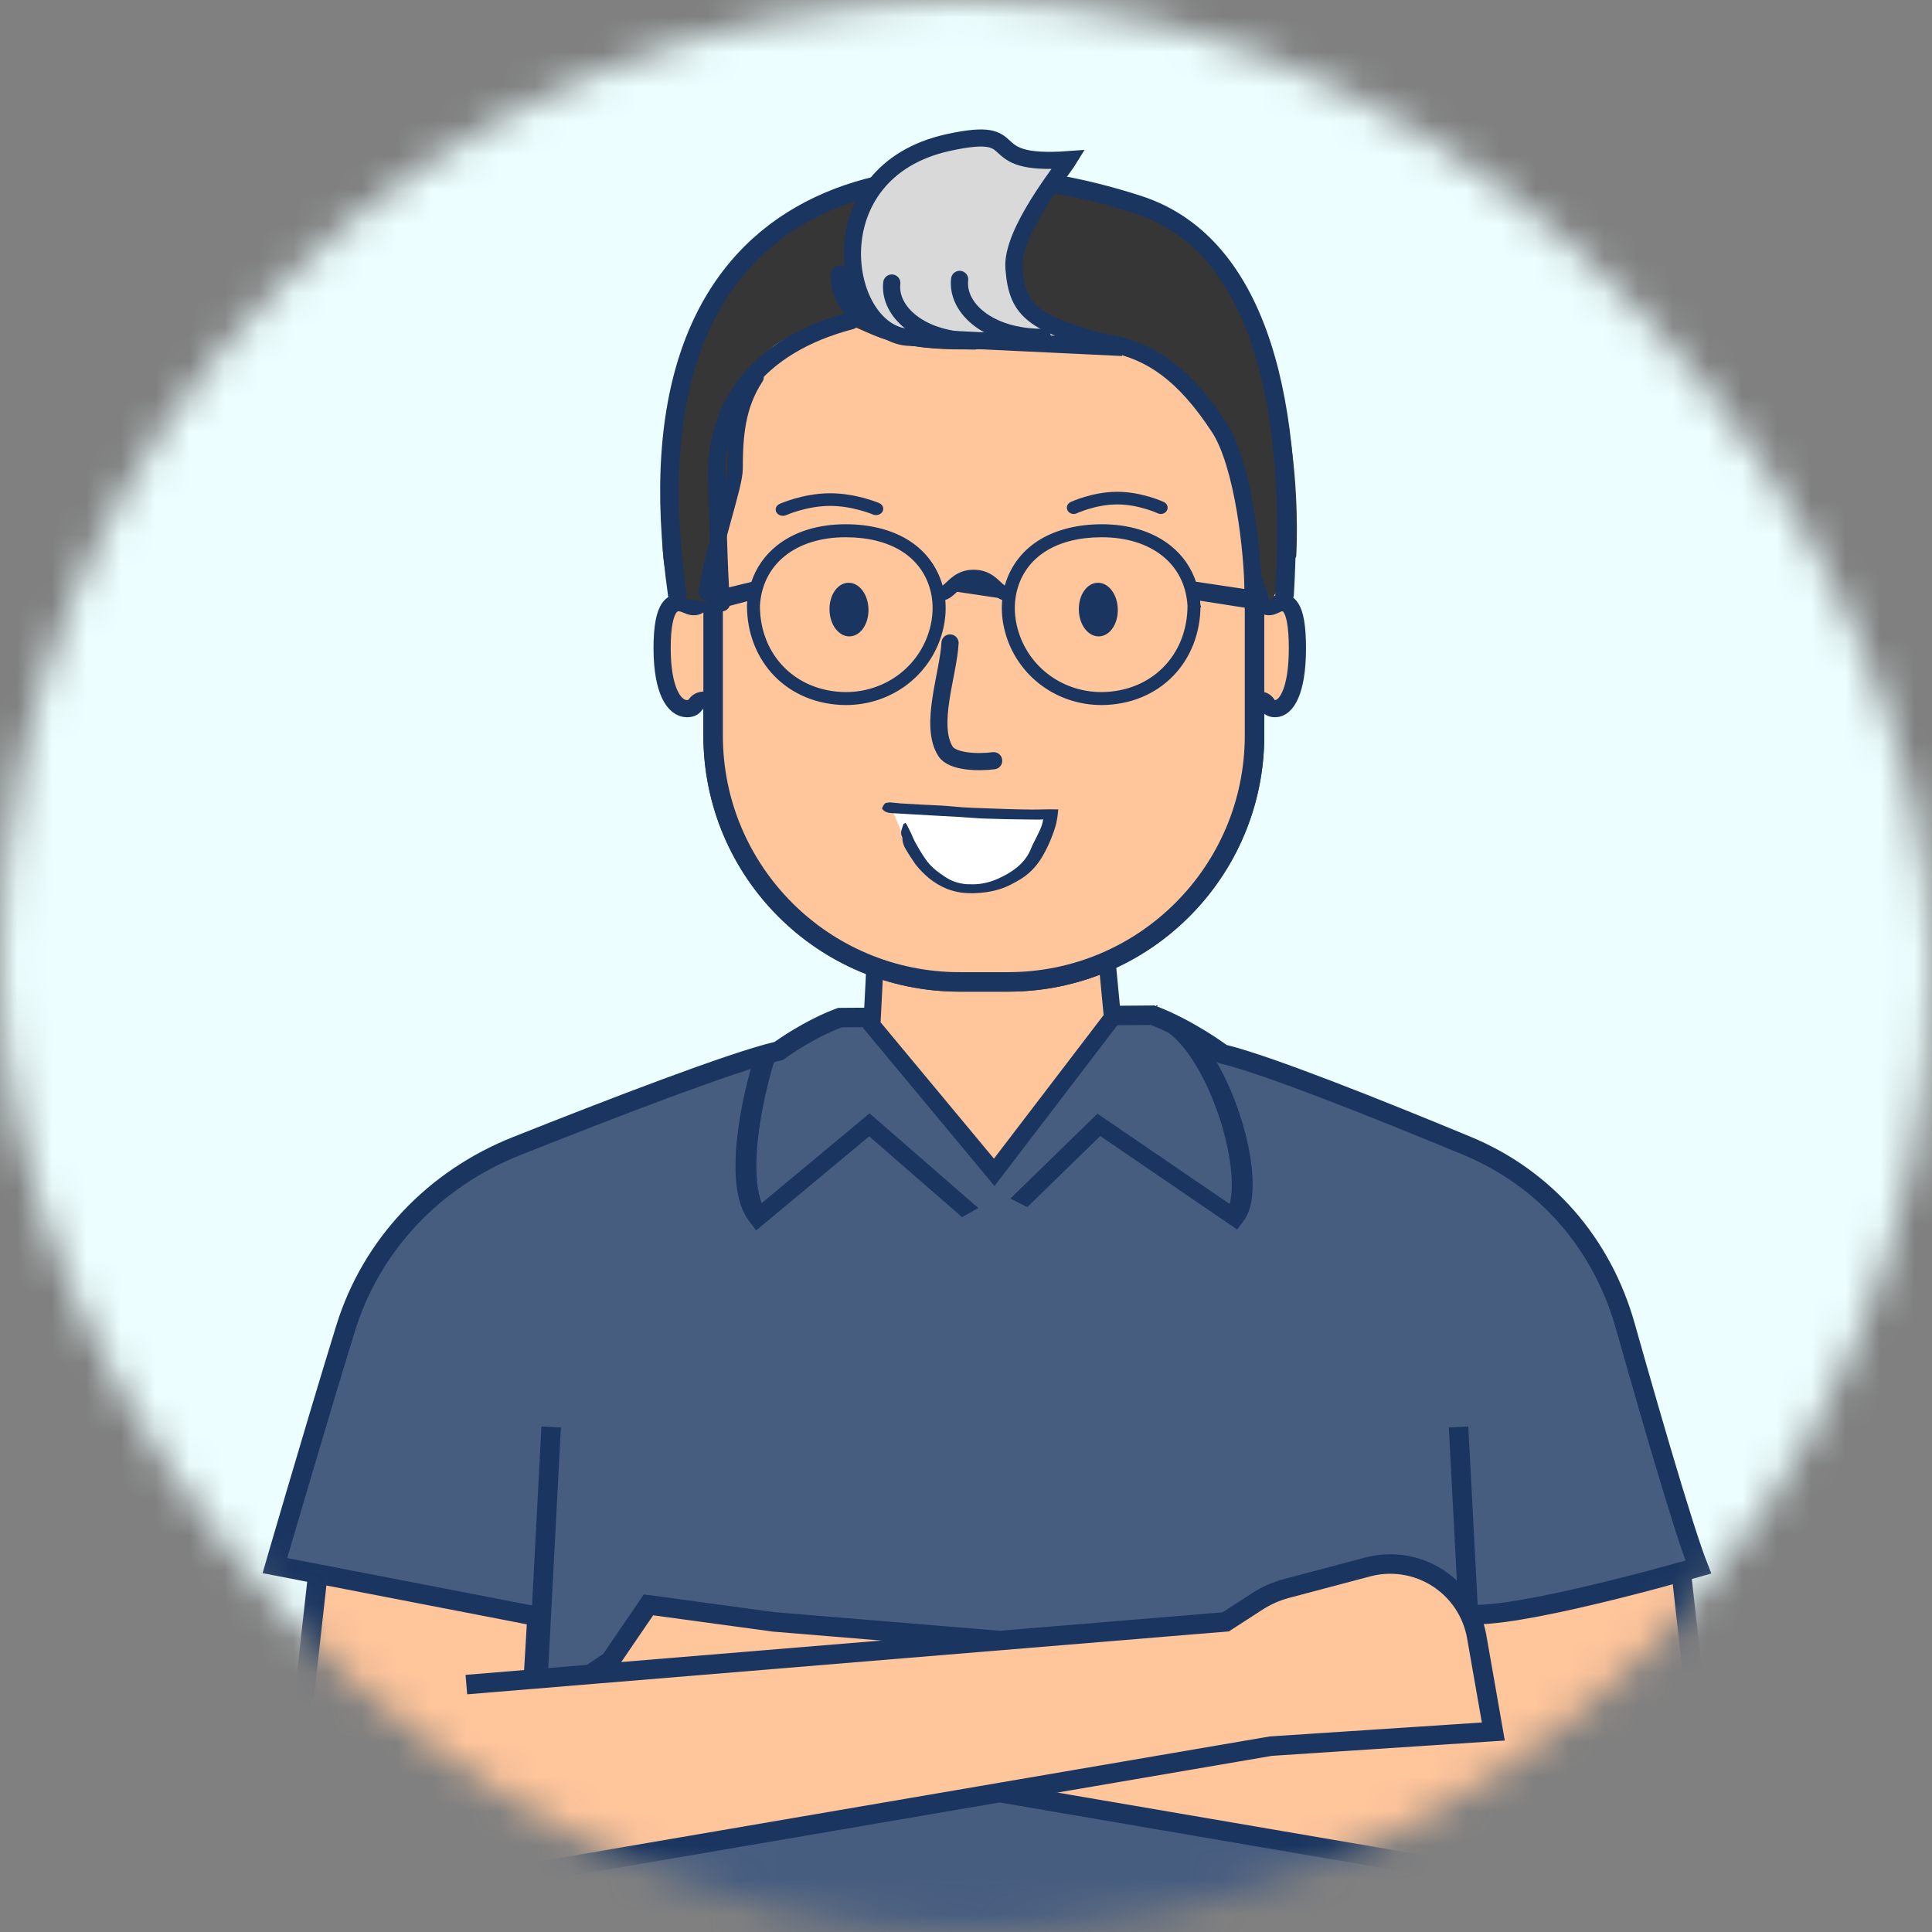 <svg width="56" height="56" viewBox="0 0 56 56" fill="none" xmlns="http://www.w3.org/2000/svg"><rect x="0" y="0" width="56" height="56" fill="#808080" stroke="none"/><g clip-path="url(#clip0_6794_745)"><mask id="mask0_6794_745" style="mask-type:alpha" maskUnits="userSpaceOnUse" x="0" y="0" width="56" height="56"><rect width="56" height="56" rx="28" fill="#FAFAFA"/></mask><g mask="url(#mask0_6794_745)"><rect width="56" height="56" fill="#ECFEFF"/><path d="M8.72 50.048L9.224 45.528L15.673 46.87V50.613L8.72 50.048Z" fill="#FFC59B" stroke="#193560" stroke-width="0.565"/><path d="M49.231 50.048L48.727 45.528L42.278 46.87V50.613L49.231 50.048Z" fill="#FFC59B" stroke="#193560" stroke-width="0.565"/><path d="M49.227 45.422C49.098 45.458 48.934 45.505 48.742 45.558C48.243 45.697 47.559 45.881 46.819 46.066C45.324 46.439 43.647 46.799 42.781 46.799H42.499V47.081C42.499 47.483 42.791 51.824 43.08 56.102C43.111 56.553 43.141 57.004 43.172 57.449C43.392 60.702 43.593 63.674 43.647 64.596H43.624H43.595H43.565H43.534H43.503H43.472H43.44H43.407H43.374H43.341H43.307H43.273H43.238H43.203H43.167H43.132H43.095H43.058H43.021H42.983H42.945H42.906H42.867H42.828H42.788H42.748H42.707H42.666H42.624H42.582H42.54H42.497H42.454H42.41H42.366H42.322H42.277H42.232H42.186H42.14H42.094H42.047H42H41.953H41.905H41.856H41.808H41.759H41.709H41.66H41.61H41.559H41.508H41.457H41.406H41.354H41.301H41.249H41.196H41.142H41.089H41.035H40.98H40.926H40.871H40.815H40.76H40.704H40.647H40.591H40.534H40.476H40.419H40.361H40.302H40.244H40.185H40.126H40.066H40.006H39.946H39.886H39.825H39.764H39.703H39.641H39.579H39.517H39.455H39.392H39.329H39.265H39.202H39.138H39.074H39.009H38.945H38.88H38.815H38.749H38.683H38.617H38.551H38.484H38.418H38.351H38.283H38.216H38.148H38.08H38.012H37.943H37.875H37.806H37.736H37.667H37.597H37.528H37.458H37.387H37.317H37.246H37.175H37.104H37.032H36.961H36.889H36.817H36.745H36.672H36.6H36.527H36.454H36.381H36.308H36.234H36.16H36.086H36.012H35.938H35.864H35.789H35.714H35.639H35.564H35.489H35.413H35.338H35.262H35.186H35.11H35.034H34.957H34.881H34.804H34.727H34.65H34.573H34.496H34.418H34.341H34.263H34.185H34.108H34.029H33.951H33.873H33.795H33.716H33.638H33.559H33.48H33.401H33.322H33.243H33.163H33.084H33.005H32.925H32.845H32.766H32.686H32.606H32.526H32.446H32.365H32.285H32.205H32.124H32.044H31.963H31.883H31.802H31.721H31.64H31.56H31.479H31.398H31.317H31.235H31.154H31.073H30.992H30.911H30.829H30.748H30.667H30.585H30.504H30.422H30.341H30.259H30.177H30.096H30.014H29.933H29.851H29.769H29.688H29.606H29.524H29.443H29.361H29.279H29.198H29.116H29.034H28.953H28.871H28.789H28.708H28.626H28.544H28.463H28.381H28.3H28.218H28.137H28.055H27.974H27.892H27.811H27.73H27.649H27.567H27.486H27.405H27.324H27.243H27.162H27.081H27H26.92H26.839H26.758H26.678H26.597H26.517H26.436H26.356H26.276H26.196H26.116H26.036H25.956H25.876H25.796H25.717H25.637H25.558H25.478H25.399H25.32H25.241H25.162H25.083H25.005H24.926H24.848H24.769H24.691H24.613H24.535H24.457H24.379H24.302H24.224H24.147H24.07H23.993H23.916H23.839H23.762H23.686H23.61H23.534H23.458H23.382H23.306H23.23H23.155H23.08H23.005H22.93H22.855H22.781H22.706H22.632H22.558H22.485H22.411H22.337H22.264H22.191H22.118H22.046H21.973H21.901H21.829H21.757H21.685H21.614H21.543H21.471H21.401H21.33H21.26H21.189H21.119H21.05H20.98H20.911H20.842H20.773H20.704H20.636H20.568H20.5H20.433H20.365H20.298H20.231H20.165H20.098H20.032H19.966H19.901H19.835H19.77H19.705H19.641H19.577H19.513H19.449H19.385H19.322H19.259H19.197H19.134H19.072H19.011H18.949H18.888H18.827H18.767H18.706H18.646H18.587H18.527H18.468H18.41H18.351H18.293H18.235H18.178H18.121H18.064H18.008H17.951H17.895H17.84H17.785H17.73H17.675H17.621H17.568H17.514H17.461H17.408H17.356H17.304H17.252H17.201H17.15H17.099H17.049H16.999H16.949H16.9H16.851H16.803H16.755H16.707H16.66H16.613H16.567H16.52H16.475H16.429H16.384H16.34H16.296H16.252H16.209H16.166H16.123H16.081H16.039H15.998H15.957H15.916H15.876H15.837H15.797H15.759H15.72H15.682H15.645H15.608H15.571H15.535H15.499H15.464H15.429H15.395H15.361H15.327H15.294H15.261H15.229H15.197H15.166H15.136H15.105H15.075H15.046H15.017H14.989H14.961H14.933H14.906H14.88H14.854H14.828H14.803H14.778H14.754H14.731H14.708H14.685H14.663H14.641H14.62H14.6H14.58H14.56H14.541H14.523H14.515L15.552 47.098L15.567 46.851L15.324 46.804L7.969 45.38C7.998 45.28 8.034 45.157 8.075 45.013C8.197 44.595 8.37 44.003 8.575 43.309C8.983 41.923 9.516 40.131 10.015 38.51C10.766 36.072 12.587 34.171 14.965 33.224C17.754 32.114 21.227 30.779 22.518 30.475L22.574 30.462L22.62 30.428L22.62 30.428L22.62 30.428L22.62 30.428L22.62 30.428L22.622 30.427L22.628 30.422L22.655 30.403C22.679 30.386 22.715 30.361 22.762 30.33C22.854 30.267 22.988 30.18 23.152 30.082C23.471 29.891 23.896 29.663 24.344 29.496L33.412 29.426C33.922 29.62 34.408 29.887 34.774 30.11C34.962 30.224 35.116 30.327 35.222 30.4C35.276 30.436 35.317 30.466 35.345 30.485L35.376 30.508L35.383 30.514L35.385 30.515L35.385 30.515L35.385 30.515L35.385 30.515L35.431 30.549L35.487 30.563C36.772 30.879 39.947 32.145 42.527 33.215C44.809 34.162 46.434 36.046 47.108 38.429C47.551 39.998 48.061 41.77 48.487 43.171C48.7 43.871 48.893 44.481 49.047 44.928C49.114 45.123 49.175 45.29 49.227 45.422Z" fill="#475D80" stroke="#193560" stroke-width="0.565"/><path fill-rule="evenodd" clip-rule="evenodd" d="M21.363 33.014C21.459 32.1 21.694 31.165 21.881 30.58L22.471 30.673C22.289 31.242 22.06 32.157 21.966 33.045C21.919 33.489 21.907 33.922 21.949 34.3C21.974 34.518 22.016 34.711 22.076 34.874L25.204 32.271L28.357 35.014L27.886 35.279L25.194 32.937L21.917 35.664L21.707 35.387C21.497 35.109 21.392 34.735 21.347 34.333C21.301 33.927 21.315 33.471 21.363 33.014Z" fill="#193560"/><path fill-rule="evenodd" clip-rule="evenodd" d="M35.226 30.721C34.929 30.226 34.571 29.793 34.163 29.548L33.77 29.869C34.067 30.048 34.38 30.404 34.668 30.885C34.953 31.358 35.198 31.927 35.379 32.501C35.56 33.076 35.674 33.651 35.699 34.138C35.715 34.445 35.694 34.702 35.643 34.898L31.81 32.281L29.287 34.74L29.778 34.988L31.891 32.928L35.858 35.637L36.047 35.387C36.269 35.093 36.329 34.627 36.303 34.122C36.277 33.605 36.157 33.004 35.97 32.41C35.783 31.816 35.527 31.223 35.226 30.721Z" fill="#193560"/><path d="M14.767 64.384L15.976 41.361" stroke="#193560" stroke-width="0.565"/><path d="M43.486 64.384L42.277 41.361" stroke="#193560" stroke-width="0.565"/><path d="M42.983 54.356C49.634 55.344 49.802 50.495 48.928 49.2L42.654 48.682L22.425 47.011L18.797 46.517L17.689 48.141L14.666 50.189L21.115 50.613L42.983 54.356Z" fill="#FFC59B"/><path d="M49.082 49.029C49.955 50.323 49.634 55.344 42.983 54.356L21.115 50.613L14.665 50.189L17.689 48.141L18.797 46.517L22.425 47.011L42.654 48.682" stroke="#193560" stroke-width="0.565"/><path d="M14.968 54.356C8.317 55.345 8.149 50.495 9.022 49.2L35.526 47.011L36.44 46.42C36.702 46.25 36.989 46.123 37.291 46.043L39.645 45.419C40.238 45.262 40.867 45.324 41.418 45.594C42.148 45.952 42.663 46.638 42.803 47.439L43.285 50.189L36.836 50.613L14.968 54.356Z" fill="#FFC59B"/><path d="M8.892 48.955C8.019 50.249 8.317 55.345 14.968 54.356L36.836 50.613L43.285 50.189L42.803 47.439C42.663 46.638 42.148 45.952 41.418 45.594V45.594C40.867 45.324 40.238 45.262 39.645 45.419L37.291 46.043C36.989 46.123 36.702 46.25 36.44 46.42L35.526 47.011L13.518 48.829" stroke="#193560" stroke-width="0.565"/><path d="M31.903 25.915L32.245 29.495L28.818 33.981L25.272 29.716L25.467 25.915H31.903Z" fill="#FFC59B" stroke="#193560" stroke-width="0.495"/><path d="M36.397 13.311C36.397 10.699 34.279 8.582 31.667 8.582H25.366C22.754 8.582 20.637 10.699 20.637 13.311V21.318C20.637 25.281 23.849 28.494 27.813 28.494H29.221C33.184 28.494 36.397 25.281 36.397 21.318V13.311Z" fill="#FFC59B" stroke="#193560" stroke-width="0.498"/><path d="M20.092 20.541C20.494 20.541 20.317 20.291 20.767 20.291L21.217 20.291H21.667V17.281V16.779H20.767C20.767 17.198 20.708 17.761 20.092 17.532C19.586 17.344 19.192 17.532 19.192 18.786C19.192 20.04 19.642 20.541 20.092 20.541Z" fill="#FFC59B"/><path d="M20.448 16.779C20.448 17.198 20.401 17.761 19.91 17.532C19.506 17.344 19.192 17.532 19.192 18.786C19.192 20.04 19.551 20.541 19.91 20.541C20.231 20.541 20.089 20.291 20.448 20.291L20.627 20.291" stroke="#193560" stroke-width="0.498"/><path d="M36.778 20.541C36.408 20.541 36.571 20.291 36.157 20.291L35.743 20.291H35.329V17.281V16.779H36.157C36.157 17.198 36.212 17.761 36.778 17.532C37.244 17.344 37.606 17.532 37.606 18.786C37.606 20.04 37.192 20.541 36.778 20.541Z" fill="#FFC59B"/><path d="M36.48 16.779C36.48 17.198 36.522 17.761 36.962 17.532C37.324 17.344 37.606 17.532 37.606 18.786C37.606 20.04 37.284 20.541 36.962 20.541C36.675 20.541 36.801 20.291 36.48 20.291L36.319 20.291" stroke="#193560" stroke-width="0.498"/><path d="M36.363 13.311C36.363 10.717 34.261 8.615 31.667 8.615H25.366C22.773 8.615 20.67 10.717 20.67 13.311V21.318C20.67 25.263 23.868 28.461 27.813 28.461H29.221C33.165 28.461 36.363 25.263 36.363 21.318V13.311Z" stroke="#193560" stroke-width="0.565"/><path d="M27.537 18.637C27.491 19.536 26.922 21.028 27.409 21.782C27.604 22.083 28.341 22.11 28.802 22.05" stroke="#193560" stroke-width="0.498" stroke-linecap="round" stroke-linejoin="round"/><path d="M31.271 17.683C31.281 18.115 31.543 18.455 31.856 18.446C32.17 18.436 32.41 18.087 32.4 17.655C32.39 17.223 32.128 16.883 31.814 16.892C31.501 16.901 31.26 17.251 31.271 17.683Z" fill="#193560"/><path d="M30.192 15.669L30.192 15.669C29.698 15.961 29.352 16.4 29.187 16.936L29.187 16.936C29.177 16.972 29.166 17.008 29.157 17.044C29.103 17.026 29.05 16.98 28.963 16.898L28.963 16.898L28.961 16.896C28.808 16.753 28.606 16.564 28.223 16.564C27.839 16.564 27.637 16.753 27.483 16.898C27.396 16.98 27.343 17.025 27.289 17.044C27.28 17.007 27.27 16.972 27.259 16.936L27.259 16.936C27.095 16.4 26.748 15.961 26.255 15.669L26.255 15.669C25.784 15.39 25.18 15.245 24.512 15.245C23.731 15.245 23.052 15.453 22.552 15.85C22.202 16.128 21.953 16.488 21.817 16.909L20.832 17.149C20.773 17.152 20.726 17.201 20.726 17.261V17.479C20.726 17.541 20.776 17.591 20.839 17.591V17.593L20.851 17.589L21.717 17.361C21.71 17.421 21.704 17.483 21.701 17.547L21.701 17.547V17.549V17.555C21.701 18.33 21.977 19.041 22.48 19.559C22.732 19.818 23.032 20.021 23.372 20.162C23.723 20.308 24.107 20.383 24.512 20.387H24.512H24.514C25.866 20.387 27.012 19.48 27.299 18.181L27.299 18.18C27.36 17.904 27.376 17.624 27.346 17.355C27.492 17.32 27.598 17.221 27.69 17.135C27.693 17.132 27.695 17.13 27.698 17.128L27.698 17.128C27.835 16.999 27.965 16.879 28.225 16.879C28.483 16.879 28.614 17 28.752 17.128L28.757 17.132C28.85 17.219 28.957 17.319 29.103 17.355C29.073 17.624 29.088 17.904 29.15 18.181C29.437 19.48 30.584 20.387 31.936 20.387L31.936 20.387C32.342 20.383 32.725 20.308 33.076 20.162C33.416 20.021 33.716 19.818 33.968 19.559C34.471 19.041 34.747 18.33 34.747 17.555V17.549H34.748L34.747 17.546C34.743 17.481 34.737 17.417 34.729 17.353L36.245 17.59L36.245 17.591H36.253C36.315 17.591 36.365 17.541 36.365 17.479V17.261H36.365L36.365 17.259C36.363 17.2 36.316 17.151 36.255 17.149L34.628 16.906C34.492 16.487 34.244 16.128 33.894 15.85C33.394 15.453 32.714 15.245 31.934 15.245C31.266 15.245 30.663 15.392 30.192 15.669ZM27.664 17.092C27.802 16.962 27.944 16.829 28.225 16.829C28.503 16.829 28.647 16.963 28.785 17.091L28.785 17.092L28.786 17.092C28.892 17.191 29.002 17.294 29.158 17.315L27.664 17.092ZM27.027 18.12L27.027 18.12C26.768 19.291 25.734 20.11 24.512 20.11C23.043 20.096 21.979 19.024 21.977 17.558C22.013 16.939 22.278 16.432 22.716 16.079C23.155 15.725 23.771 15.523 24.511 15.523C25.809 15.523 26.704 16.073 26.993 17.018L26.993 17.018C27.099 17.362 27.11 17.743 27.027 18.12ZM29.42 18.12L29.42 18.12C29.336 17.743 29.349 17.362 29.454 17.018C29.742 16.073 30.638 15.523 31.936 15.523C32.675 15.523 33.291 15.725 33.73 16.079C34.169 16.432 34.434 16.939 34.47 17.558C34.466 19.024 33.403 20.096 31.934 20.11C30.711 20.11 29.678 19.291 29.42 18.12Z" fill="#193560" stroke="#193560" stroke-width="0.099"/><path d="M30.459 23.658L25.828 23.399L26.108 24.06L26.401 24.655L27.346 25.559C27.638 25.628 28.392 25.726 29.076 25.561C29.759 25.395 30.282 24.223 30.459 23.658Z" fill="white"/><path d="M26.061 23.285C26.468 23.312 26.876 23.33 27.285 23.35C27.486 23.361 27.687 23.386 27.889 23.399C28.122 23.413 28.354 23.423 28.587 23.43C29.029 23.447 29.472 23.462 29.914 23.466C29.981 23.466 30.048 23.465 30.114 23.464L30.425 23.458L30.592 23.46L30.635 23.46L30.656 23.46L30.667 23.46C30.671 23.461 30.675 23.46 30.673 23.463L30.668 23.52C30.66 23.597 30.654 23.676 30.637 23.757L30.625 23.815L30.617 23.859C30.613 23.882 30.606 23.904 30.6 23.927C30.587 23.972 30.573 24.016 30.559 24.061C30.529 24.15 30.495 24.238 30.46 24.325C30.394 24.489 30.316 24.649 30.226 24.805C30.084 25.054 29.883 25.296 29.588 25.479C29.392 25.597 29.182 25.715 28.93 25.787C28.711 25.85 28.474 25.885 28.232 25.89L28.05 25.888C28.018 25.887 27.985 25.885 27.952 25.882C27.919 25.88 27.885 25.876 27.852 25.871C27.718 25.851 27.588 25.817 27.465 25.771C27.261 25.688 27.076 25.579 26.922 25.45C26.778 25.329 26.651 25.199 26.543 25.061C26.521 25.035 26.506 25.006 26.487 24.98C26.416 24.882 26.357 24.782 26.296 24.684C26.214 24.558 26.153 24.43 26.158 24.296C26.157 24.277 26.151 24.259 26.141 24.24C26.084 24.118 26.153 24.006 26.184 23.896C26.189 23.878 26.223 23.866 26.244 23.853C26.259 23.868 26.273 23.885 26.283 23.902C26.322 23.983 26.367 24.065 26.405 24.146C26.453 24.25 26.493 24.357 26.553 24.46C26.633 24.599 26.712 24.738 26.806 24.872C26.892 25.006 27.008 25.131 27.149 25.242C27.232 25.305 27.313 25.366 27.401 25.421C27.484 25.477 27.579 25.524 27.681 25.56C27.791 25.598 27.908 25.621 28.026 25.629C28.089 25.63 28.153 25.633 28.216 25.632C28.279 25.631 28.341 25.627 28.402 25.619C28.658 25.588 28.881 25.5 29.078 25.397C29.243 25.314 29.391 25.217 29.518 25.107C29.688 24.957 29.813 24.782 29.886 24.593C29.927 24.483 29.99 24.378 30.042 24.269C30.105 24.137 30.179 24.005 30.213 23.864C30.223 23.832 30.229 23.799 30.233 23.765C30.232 23.759 30.228 23.753 30.222 23.749C30.219 23.747 30.217 23.746 30.214 23.746C30.211 23.745 30.208 23.745 30.206 23.746C30.2 23.748 30.195 23.75 30.19 23.753C30.187 23.755 30.186 23.756 30.186 23.757L30.18 23.756L30.171 23.756L30.133 23.756L30.056 23.756C29.953 23.756 29.85 23.755 29.747 23.753C29.338 23.748 28.929 23.742 28.519 23.726C28.29 23.718 28.06 23.694 27.831 23.681L27.01 23.636L26.266 23.593C26.126 23.583 25.988 23.575 25.849 23.569C25.734 23.564 25.639 23.535 25.579 23.454C25.573 23.446 25.562 23.433 25.566 23.427C25.593 23.38 25.61 23.324 25.652 23.288C25.68 23.264 25.746 23.267 25.796 23.258C25.801 23.257 25.806 23.258 25.811 23.259L26.062 23.282L26.061 23.285Z" fill="#193560"/><path d="M24.044 17.683C24.054 18.115 24.316 18.455 24.629 18.446C24.943 18.436 25.183 18.087 25.173 17.655C25.163 17.223 24.901 16.883 24.587 16.892C24.274 16.901 24.033 17.251 24.044 17.683Z" fill="#193560"/><path fill-rule="evenodd" clip-rule="evenodd" d="M25.392 14.748L25.485 14.584C25.589 14.628 25.631 14.738 25.58 14.829C25.528 14.919 25.402 14.956 25.299 14.912C25.299 14.912 25.299 14.912 25.299 14.912M25.299 14.912C25.299 14.912 25.299 14.912 25.299 14.912C25.299 14.912 25.299 14.912 25.299 14.912L25.392 14.748C25.485 14.584 25.485 14.584 25.485 14.584L25.485 14.583L25.484 14.583L25.482 14.582C25.48 14.582 25.478 14.581 25.475 14.579C25.469 14.577 25.461 14.574 25.451 14.569C25.43 14.561 25.4 14.55 25.363 14.536C25.287 14.509 25.18 14.473 25.049 14.437C24.788 14.367 24.428 14.295 24.039 14.298C23.65 14.301 23.291 14.378 23.031 14.453C22.901 14.491 22.794 14.528 22.719 14.557C22.682 14.571 22.652 14.583 22.631 14.591C22.621 14.596 22.613 14.599 22.607 14.602C22.604 14.603 22.602 14.604 22.601 14.605L22.598 14.606L22.598 14.606L22.597 14.606C22.597 14.606 22.597 14.606 22.693 14.769L22.597 14.606C22.494 14.653 22.454 14.763 22.507 14.853C22.56 14.942 22.686 14.978 22.789 14.931C22.789 14.931 22.789 14.931 22.789 14.931C22.789 14.931 22.789 14.931 22.789 14.931C22.789 14.931 22.789 14.931 22.789 14.931C22.789 14.931 22.789 14.931 22.789 14.931L22.79 14.931C22.79 14.931 22.792 14.93 22.794 14.929C22.797 14.928 22.803 14.925 22.812 14.922C22.828 14.915 22.853 14.905 22.886 14.892C22.951 14.867 23.046 14.834 23.163 14.8C23.397 14.733 23.711 14.666 24.042 14.664C24.372 14.661 24.687 14.723 24.923 14.787C25.04 14.818 25.136 14.85 25.201 14.874C25.234 14.886 25.259 14.896 25.276 14.902C25.284 14.906 25.29 14.908 25.294 14.91C25.296 14.911 25.297 14.911 25.298 14.911L25.299 14.912" fill="#193560"/><path fill-rule="evenodd" clip-rule="evenodd" d="M33.648 14.716L33.736 14.552C33.833 14.598 33.872 14.708 33.823 14.798C33.774 14.888 33.656 14.924 33.559 14.879C33.559 14.879 33.559 14.879 33.559 14.879M33.559 14.879C33.559 14.879 33.559 14.879 33.559 14.879C33.559 14.879 33.559 14.879 33.559 14.879L33.648 14.716C33.736 14.552 33.736 14.552 33.736 14.552L33.736 14.552L33.735 14.552L33.733 14.551C33.732 14.55 33.73 14.549 33.727 14.548C33.721 14.546 33.714 14.542 33.704 14.538C33.685 14.53 33.657 14.518 33.622 14.504C33.551 14.476 33.451 14.439 33.329 14.403C33.085 14.33 32.748 14.255 32.384 14.255C32.02 14.255 31.683 14.33 31.439 14.403C31.317 14.439 31.217 14.476 31.146 14.504C31.111 14.518 31.083 14.53 31.064 14.538C31.054 14.542 31.047 14.546 31.041 14.548C31.038 14.549 31.036 14.55 31.035 14.551L31.033 14.552L31.032 14.552L31.032 14.552C31.032 14.552 31.032 14.552 31.12 14.716L31.032 14.552C30.935 14.598 30.896 14.708 30.945 14.798C30.994 14.888 31.112 14.924 31.209 14.879C31.209 14.879 31.209 14.879 31.209 14.879C31.209 14.879 31.209 14.879 31.209 14.879C31.209 14.879 31.209 14.879 31.209 14.879C31.209 14.879 31.209 14.879 31.209 14.879L31.209 14.879C31.21 14.878 31.211 14.878 31.213 14.877C31.217 14.875 31.222 14.873 31.23 14.869C31.246 14.863 31.269 14.853 31.3 14.841C31.361 14.816 31.45 14.784 31.56 14.751C31.78 14.685 32.075 14.621 32.384 14.621C32.694 14.621 32.988 14.685 33.208 14.751C33.318 14.784 33.407 14.816 33.468 14.841C33.499 14.853 33.522 14.863 33.538 14.87C33.546 14.873 33.551 14.875 33.555 14.877C33.557 14.878 33.558 14.878 33.559 14.879L33.559 14.879" fill="#193560"/><path d="M37.572 16.131C37.572 16.131 37.917 10.904 35.687 8.365C35.687 8.365 35.892 8.387 35.119 7.177C34.346 5.966 30.289 4.776 27.303 5.32C25.313 5.482 26.343 5.394 25.096 5.518C23.935 5.307 21.759 6.859 21.097 8.117C20.076 10.056 18.486 15.398 19.546 17.306L20.457 17.448L22.002 10.385C22.002 10.385 22.554 9.744 23.851 9.389C25.148 9.033 24.993 10.724 30.576 9.899C32.73 9.899 33.67 10.691 33.67 10.691C33.67 10.691 35.899 11.681 35.687 13.673C35.908 14.931 36.83 17.448 36.83 17.448L37.572 16.131Z" fill="#363636"/><path d="M37.234 17.225C37.551 11.903 36.574 7.102 33.004 5.939C26.45 3.803 17.903 5.097 19.631 17.225" stroke="#193560" stroke-width="0.54" stroke-linecap="round"/><path d="M20.468 17.175C20.706 15.723 21.308 14.092 21.308 13.587C21.308 12.65 21.373 11.757 21.915 10.938" stroke="#193560" stroke-width="0.445" stroke-linecap="round" stroke-linejoin="round"/><path d="M36.319 17.157C36.319 16.073 36.044 13.461 35.334 12.382C33.296 9.285 31.597 9.863 27.698 9.863C24.043 9.863 24.34 7.944 24.34 7.944M20.918 17.472C20.895 17.367 20.834 16.486 20.777 13.799C20.734 11.76 21.955 10.008 24.662 9.3" stroke="#193560" stroke-width="0.498" stroke-linecap="round" stroke-linejoin="round"/><path d="M29.389 7.771C29.309 6.741 30.791 4.924 30.973 4.627C28.25 4.825 29.871 3.608 27.483 4.132C23.619 4.98 24.355 9.596 26.295 9.775L32.532 10.072C29.933 9.404 29.488 9.057 29.389 7.771Z" fill="#D9D9D9" stroke="#193560" stroke-width="0.495"/><path d="M28.248 9.884C26.696 9.884 25.756 9.042 25.849 8.204" stroke="#193560" stroke-width="0.498" stroke-linecap="round" stroke-linejoin="round"/><path d="M30.215 9.779C28.662 9.779 27.722 8.937 27.816 8.099" stroke="#193560" stroke-width="0.498" stroke-linecap="round" stroke-linejoin="round"/></g></g><defs><clipPath id="clip0_6794_745"><rect width="56" height="56" fill="white"/></clipPath></defs></svg>